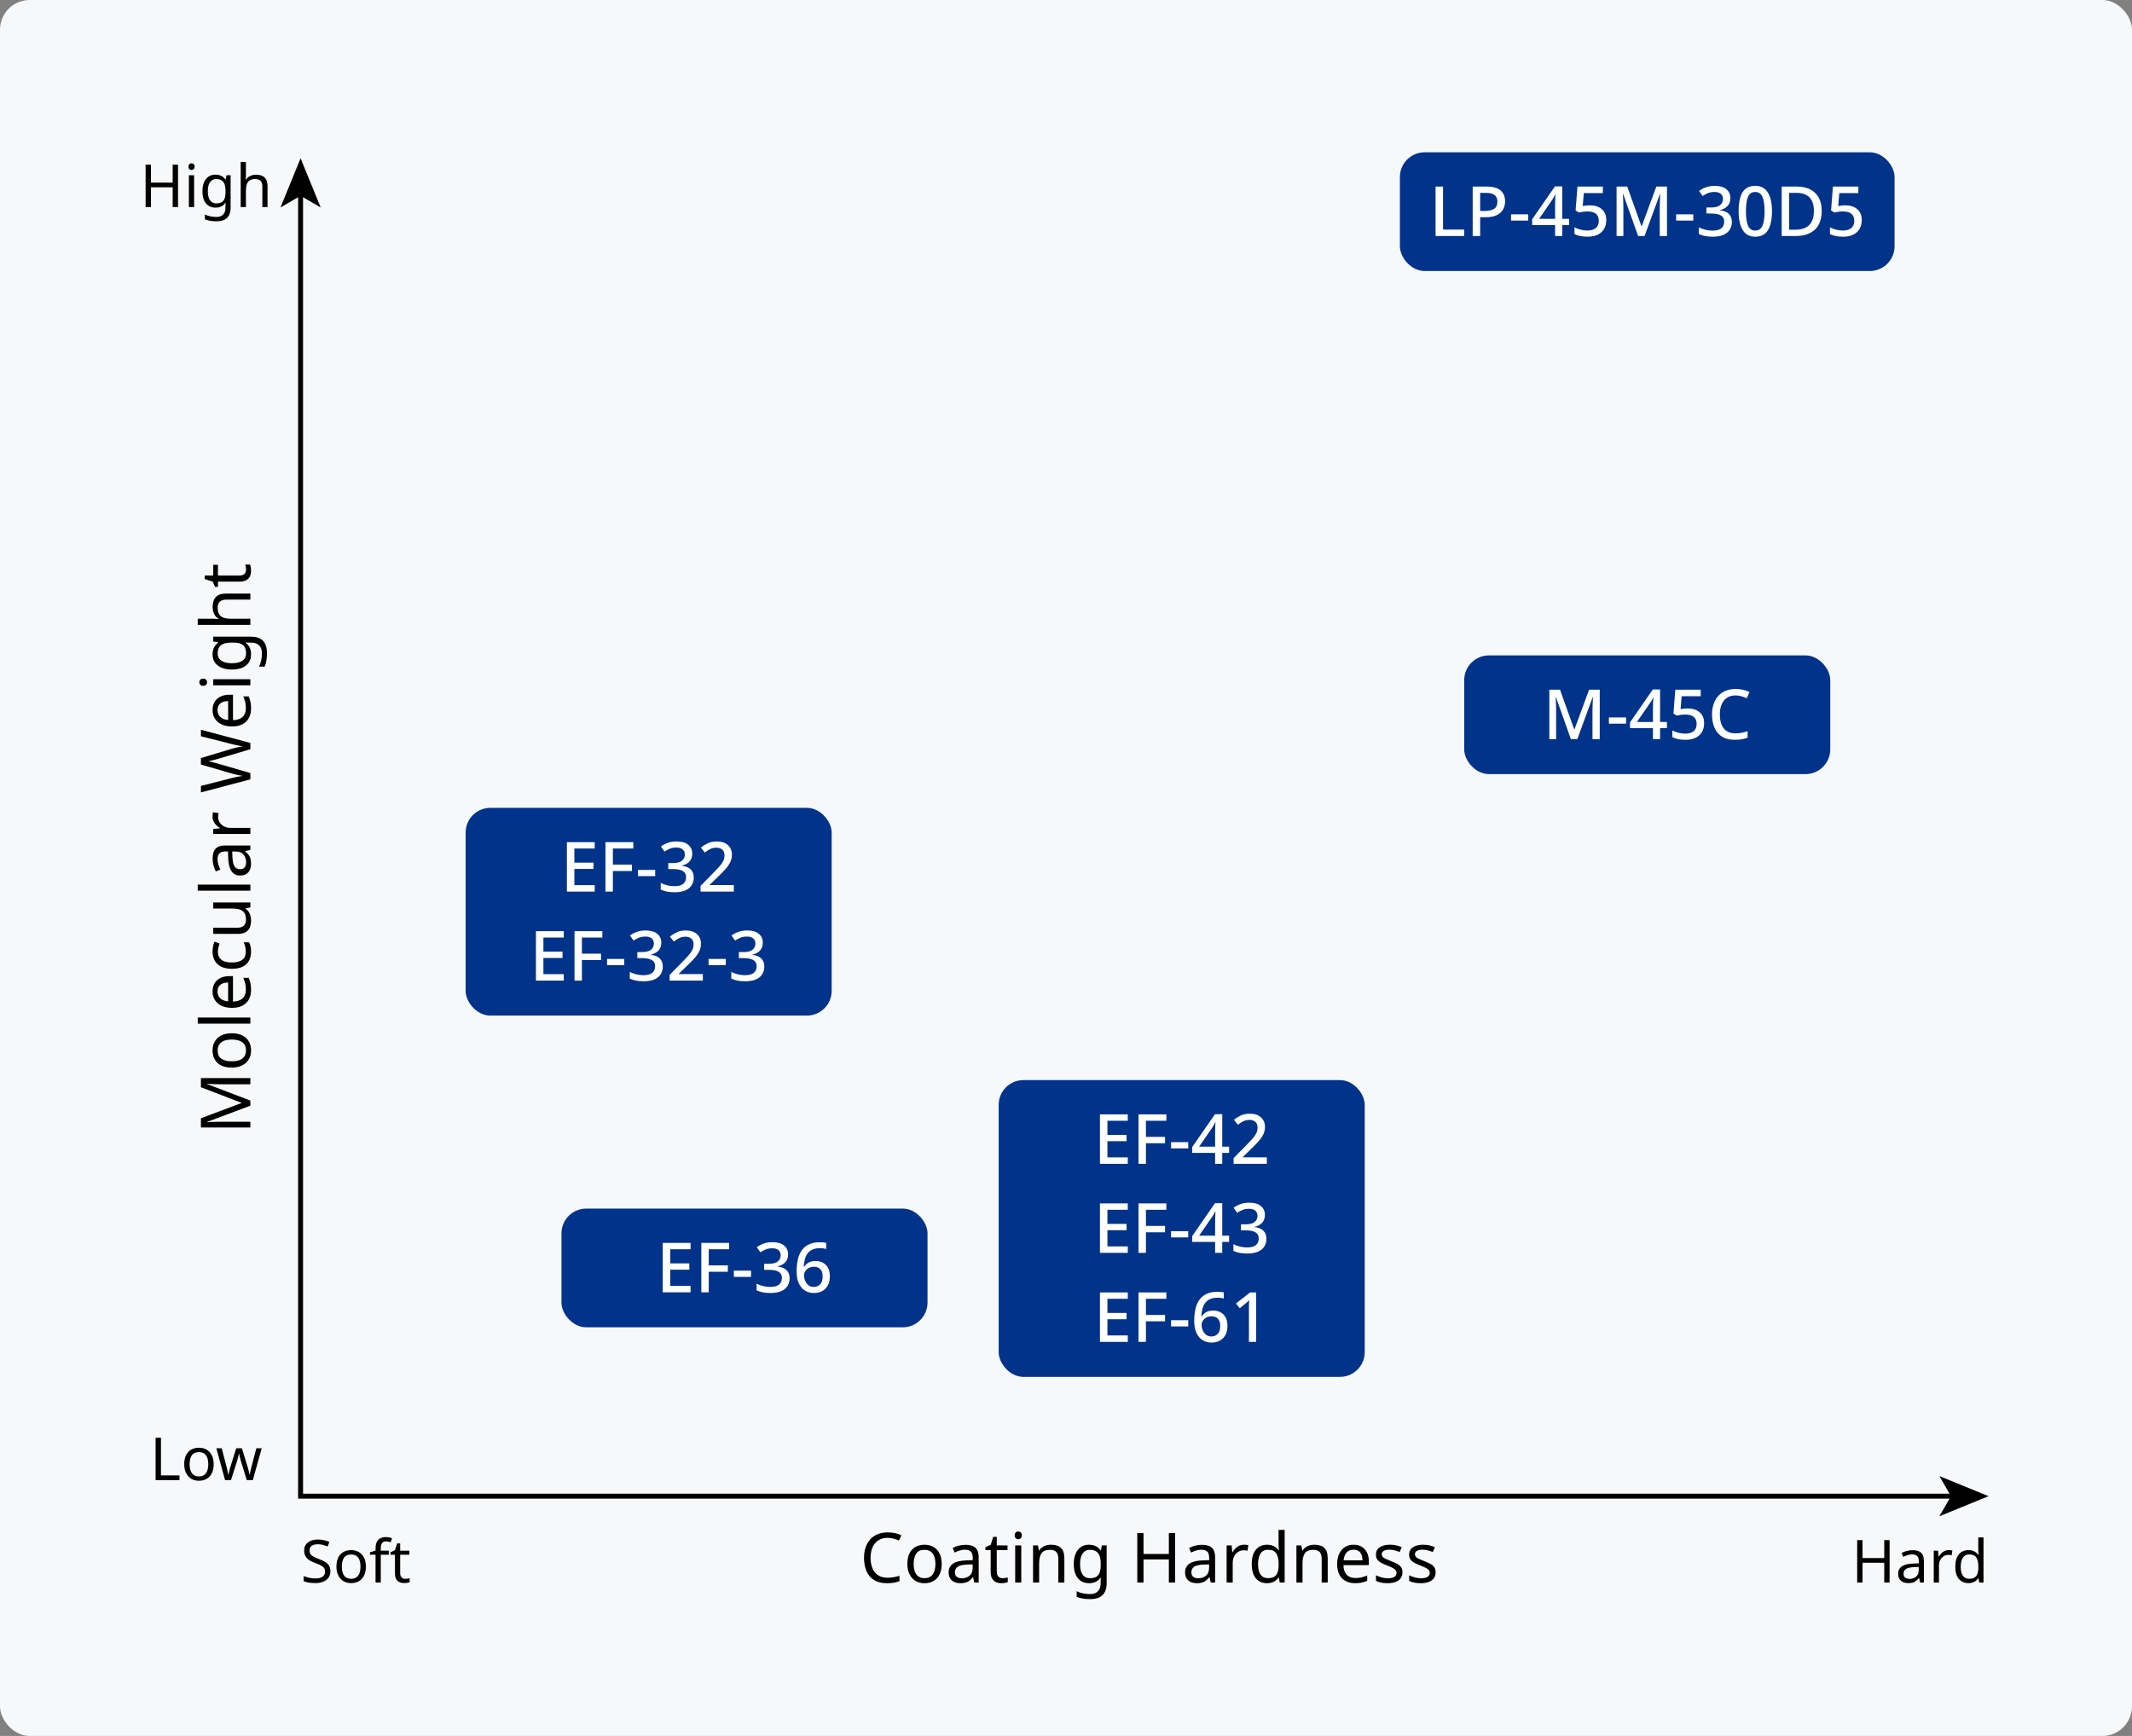 <?xml version="1.0" encoding="UTF-8"?>
<svg id="_レイヤー_1" data-name="レイヤー 1" xmlns="http://www.w3.org/2000/svg" width="431" height="351" version="1.1" viewBox="0 0 431 351">
  <rect x="0" y="0" width="431" height="351" fill="#808080" stroke="none"/>
  <g id="_背景グレー" data-name=" 背景グレー">
    <rect width="431" height="351" rx="6" ry="6" fill="#f7f8f9" stroke-width="0"/>
  </g>
  <g id="_パーツ要素" data-name=" パーツ要素">
    <g>
      <polyline points="394.939 302.515 60.764 302.515 60.764 39.061" fill="none" stroke="#000"/>
      <polygon points="402 302.515 392.051 298.449 394.412 302.515 392.051 306.579 402 302.515" fill="#000" stroke-width="0"/>
      <polygon points="60.764 32 64.83 41.949 60.764 39.588 56.7 41.949 60.764 32" fill="#000" stroke-width="0"/>
    </g>
    <g id="Noto_Sans_JP_Medium" data-name="Noto Sans JP Medium" isolation="isolate">
      <g isolation="isolate">
        <path d="M179.454,310.942c-.532,0-1.013.091-1.442.273-.43.182-.793.448-1.092.798s-.527.774-.686,1.274c-.159.499-.238,1.062-.238,1.687,0,.821.128,1.535.385,2.142.257.607.639,1.074,1.148,1.4.509.327,1.146.49,1.911.49.438,0,.854-.037,1.246-.112.392-.074.774-.168,1.148-.28v1.093c-.374.14-.758.242-1.155.308-.397.065-.871.098-1.421.098-1.017,0-1.867-.21-2.548-.63s-1.192-1.017-1.533-1.792c-.341-.774-.511-1.685-.511-2.729,0-.756.105-1.447.315-2.072s.518-1.167.924-1.624c.406-.457.908-.81,1.505-1.057s1.283-.371,2.058-.371c.513,0,1.008.051,1.484.153.476.104.9.248,1.274.435l-.504,1.063c-.308-.14-.651-.266-1.029-.378-.378-.111-.791-.168-1.239-.168h0Z" fill="#000" stroke-width="0"/>
        <path d="M190.374,316.207c0,.625-.082,1.178-.245,1.658-.164.481-.397.89-.7,1.226s-.672.59-1.106.763-.917.259-1.449.259c-.495,0-.952-.086-1.372-.259s-.784-.427-1.092-.763-.548-.744-.721-1.226c-.173-.48-.259-1.033-.259-1.658,0-.831.14-1.533.42-2.107s.681-1.013,1.204-1.316c.522-.303,1.143-.454,1.862-.454.681,0,1.281.151,1.799.454.518.304.924.742,1.218,1.316s.441,1.276.441,2.107ZM184.704,316.207c0,.588.077,1.099.231,1.532.154.435.394.769.721,1.001.327.233.742.351,1.246.351s.919-.117,1.246-.351c.327-.232.567-.566.721-1.001.154-.434.231-.944.231-1.532,0-.598-.08-1.106-.238-1.526-.159-.42-.399-.744-.721-.973-.322-.229-.74-.344-1.253-.344-.766,0-1.321.252-1.666.757-.345.504-.518,1.199-.518,2.086h0Z" fill="#000" stroke-width="0"/>
        <path d="M195.162,312.342c.915,0,1.591.201,2.03.602.438.401.658,1.041.658,1.918v5.11h-.896l-.238-1.064h-.056c-.214.271-.436.497-.665.68-.229.182-.49.314-.784.398s-.651.126-1.071.126c-.448,0-.852-.079-1.211-.237-.359-.159-.642-.404-.847-.735-.206-.331-.308-.749-.308-1.253,0-.747.294-1.323.882-1.729.588-.405,1.493-.627,2.716-.665l1.274-.042v-.447c0-.625-.136-1.06-.406-1.303-.271-.242-.653-.363-1.148-.363-.392,0-.765.059-1.12.175-.354.117-.686.25-.994.399l-.378-.925c.326-.177.714-.329,1.162-.455.448-.126.915-.188,1.4-.188v-.002ZM195.526,316.346c-.934.037-1.58.187-1.939.448s-.539.63-.539,1.105c0,.42.128.729.385.924.256.196.585.295.987.295.635,0,1.162-.176,1.582-.525s.63-.889.63-1.617v-.672l-1.106.042h0Z" fill="#000" stroke-width="0"/>
        <path d="M202.679,319.104c.187,0,.378-.016.574-.049.196-.032.354-.067.476-.105v.938c-.131.065-.317.119-.56.161s-.476.062-.7.062c-.392,0-.753-.067-1.085-.203-.331-.135-.6-.37-.805-.706-.206-.337-.308-.808-.308-1.414v-4.368h-1.064v-.588l1.078-.49.49-1.596h.728v1.722h2.17v.952h-2.17v4.34c0,.457.109.796.329,1.015.219.22.501.329.847.329h0Z" fill="#000" stroke-width="0"/>
        <path d="M205.857,309.654c.187,0,.353.063.497.189s.217.324.217.595c0,.262-.073.458-.217.588-.145.131-.31.196-.497.196-.205,0-.378-.065-.518-.196-.14-.13-.21-.326-.21-.588,0-.271.07-.469.21-.595s.313-.189.518-.189ZM206.459,312.468v7.504h-1.232v-7.504h1.232Z" fill="#000" stroke-width="0"/>
        <path d="M212.451,312.329c.896,0,1.573.217,2.03.65.457.435.686,1.137.686,2.107v4.886h-1.218v-4.802c0-.606-.135-1.06-.406-1.358-.271-.299-.695-.448-1.274-.448-.831,0-1.405.233-1.722.7s-.476,1.139-.476,2.017v3.892h-1.232v-7.504h.994l.182,1.021h.07c.168-.261.375-.478.623-.65.247-.173.52-.301.819-.385s.606-.126.924-.126h0Z" fill="#000" stroke-width="0"/>
        <path d="M220.151,312.329c.495,0,.94.093,1.337.279.396.188.735.472,1.015.854h.07l.168-.994h.98v7.63c0,.709-.121,1.305-.364,1.785s-.611.842-1.106,1.085c-.495.242-1.125.364-1.89.364-.542,0-1.039-.04-1.491-.119-.453-.08-.856-.198-1.211-.357v-1.134c.354.187.77.331,1.246.434s.984.154,1.526.154c.644,0,1.15-.188,1.519-.566.369-.379.553-.895.553-1.548v-.294c0-.111.004-.272.014-.482s.019-.357.028-.441h-.056c-.261.383-.586.668-.973.854s-.838.279-1.351.279c-.971,0-1.729-.34-2.275-1.021s-.819-1.634-.819-2.856c0-1.194.273-2.144.819-2.849s1.3-1.057,2.261-1.057h0ZM220.319,313.364c-.42,0-.777.112-1.071.336-.294.225-.518.552-.672.98-.154.43-.231.952-.231,1.568,0,.924.17,1.631.511,2.121.34.489.837.734,1.491.734.383,0,.709-.049.98-.146.271-.099.495-.252.672-.462s.308-.479.392-.806c.084-.326.126-.714.126-1.162v-.294c0-.681-.077-1.231-.231-1.651s-.394-.729-.721-.925c-.327-.195-.742-.294-1.246-.294h0Z" fill="#000" stroke-width="0"/>
        <path d="M237.553,319.972h-1.26v-4.662h-5.124v4.662h-1.26v-9.996h1.26v4.229h5.124v-4.229h1.26v9.996Z" fill="#000" stroke-width="0"/>
        <path d="M242.958,312.342c.915,0,1.591.201,2.03.602.438.401.658,1.041.658,1.918v5.11h-.896l-.238-1.064h-.056c-.214.271-.436.497-.665.68-.229.182-.49.314-.784.398s-.651.126-1.071.126c-.448,0-.852-.079-1.211-.237-.359-.159-.642-.404-.847-.735-.206-.331-.308-.749-.308-1.253,0-.747.294-1.323.882-1.729.588-.405,1.493-.627,2.716-.665l1.274-.042v-.447c0-.625-.136-1.06-.406-1.303-.271-.242-.653-.363-1.148-.363-.392,0-.765.059-1.12.175-.354.117-.686.25-.994.399l-.378-.925c.326-.177.714-.329,1.162-.455.448-.126.915-.188,1.4-.188v-.002ZM243.321,316.346c-.934.037-1.58.187-1.939.448s-.539.63-.539,1.105c0,.42.128.729.385.924.256.196.585.295.987.295.635,0,1.162-.176,1.582-.525s.63-.889.63-1.617v-.672l-1.106.042h0Z" fill="#000" stroke-width="0"/>
        <path d="M251.469,312.329c.14,0,.292.007.455.021s.306.035.427.063l-.154,1.134c-.122-.028-.254-.052-.399-.07-.145-.019-.282-.028-.413-.028-.29,0-.565.062-.826.183s-.495.292-.7.511c-.206.22-.367.483-.483.791-.117.308-.175.653-.175,1.036v4.004h-1.232v-7.504h1.008l.14,1.372h.056c.159-.28.35-.534.574-.763s.481-.411.77-.547c.29-.135.607-.202.952-.202h0Z" fill="#000" stroke-width="0"/>
        <path d="M256.131,320.112c-.934,0-1.68-.324-2.24-.973s-.84-1.617-.84-2.905.282-2.261.847-2.919c.564-.658,1.313-.986,2.247-.986.392,0,.733.049,1.022.146.289.098.541.231.756.399.214.168.396.354.546.56h.084c-.009-.121-.026-.301-.049-.539s-.035-.427-.035-.566v-2.996h1.232v10.64h-.994l-.182-1.008h-.056c-.149.215-.332.408-.546.581-.215.173-.469.311-.763.413s-.637.153-1.029.153h0ZM256.327,319.09c.793,0,1.351-.217,1.673-.651s.483-1.09.483-1.967v-.224c0-.934-.154-1.65-.462-2.149s-.877-.749-1.708-.749c-.663,0-1.16.264-1.491.791-.332.527-.497,1.234-.497,2.121,0,.896.166,1.592.497,2.086.331.495.833.742,1.505.742Z" fill="#000" stroke-width="0"/>
        <path d="M265.693,312.329c.896,0,1.573.217,2.03.65.457.435.686,1.137.686,2.107v4.886h-1.218v-4.802c0-.606-.135-1.06-.406-1.358-.271-.299-.695-.448-1.274-.448-.831,0-1.405.233-1.722.7s-.476,1.139-.476,2.017v3.892h-1.232v-7.504h.994l.182,1.021h.07c.168-.261.375-.478.623-.65.247-.173.52-.301.819-.385s.606-.126.924-.126h0Z" fill="#000" stroke-width="0"/>
        <path d="M273.631,312.329c.644,0,1.197.14,1.659.42.462.279.816.674,1.064,1.183.247.509.371,1.104.371,1.785v.742h-5.138c.019.849.236,1.495.651,1.938.416.443.997.665,1.743.665.476,0,.898-.044,1.267-.133s.749-.217,1.141-.385v1.078c-.383.168-.761.291-1.134.371-.374.079-.817.118-1.33.118-.709,0-1.337-.145-1.883-.434s-.971-.721-1.274-1.295c-.304-.574-.455-1.276-.455-2.107,0-.821.138-1.525.413-2.113.275-.589.663-1.041,1.162-1.358.499-.317,1.08-.476,1.743-.476h0ZM273.617,313.336c-.588,0-1.053.188-1.393.566-.341.378-.544.903-.609,1.575h3.822c0-.429-.065-.803-.196-1.12s-.329-.566-.595-.749c-.266-.182-.609-.272-1.029-.272h0Z" fill="#000" stroke-width="0"/>
        <path d="M283.515,317.9c0,.485-.122.892-.364,1.219-.243.326-.588.573-1.036.741s-.98.252-1.596.252c-.523,0-.973-.042-1.351-.126s-.712-.2-1.001-.35v-1.12c.298.149.66.287,1.085.413s.856.189,1.295.189c.625,0,1.078-.101,1.358-.302.28-.2.42-.469.42-.805,0-.187-.052-.354-.154-.504s-.287-.299-.553-.448c-.266-.149-.646-.317-1.141-.504-.485-.187-.901-.373-1.246-.56s-.611-.411-.798-.673c-.187-.261-.28-.597-.28-1.008,0-.635.259-1.124.777-1.47.518-.345,1.197-.518,2.037-.518.458,0,.884.044,1.281.133.396.089.768.212,1.113.371l-.42.979c-.317-.131-.649-.242-.994-.336-.345-.093-.7-.14-1.064-.14-.504,0-.889.082-1.155.245s-.399.385-.399.665c0,.205.061.38.182.524.122.145.324.285.609.42.285.136.665.297,1.141.483.476.178.882.359,1.218.546s.593.413.77.679c.177.267.266.6.266,1.001v.004Z" fill="#000" stroke-width="0"/>
        <path d="M290.221,317.9c0,.485-.122.892-.364,1.219-.243.326-.588.573-1.036.741s-.98.252-1.596.252c-.523,0-.973-.042-1.351-.126s-.712-.2-1.001-.35v-1.12c.298.149.66.287,1.085.413s.856.189,1.295.189c.625,0,1.078-.101,1.358-.302.28-.2.42-.469.42-.805,0-.187-.052-.354-.154-.504s-.287-.299-.553-.448c-.266-.149-.646-.317-1.141-.504-.485-.187-.901-.373-1.246-.56s-.611-.411-.798-.673c-.187-.261-.28-.597-.28-1.008,0-.635.259-1.124.777-1.47.518-.345,1.197-.518,2.037-.518.458,0,.884.044,1.281.133.396.089.768.212,1.113.371l-.42.979c-.317-.131-.649-.242-.994-.336-.345-.093-.7-.14-1.064-.14-.504,0-.889.082-1.155.245s-.399.385-.399.665c0,.205.061.38.182.524.122.145.324.285.609.42.285.136.665.297,1.141.483.476.178.882.359,1.218.546s.593.413.77.679c.177.267.266.6.266,1.001v.004Z" fill="#000" stroke-width="0"/>
      </g>
    </g>
    <g id="Noto_Sans_JP_Medium-2" data-name="Noto Sans JP Medium-2" isolation="isolate">
      <g isolation="isolate">
        <path d="M50.613,223.561l-8.764,3.29v.056c.187-.019.425-.035.714-.049.289-.015.604-.026.945-.035.341-.01.688-.014,1.043-.014h6.062v1.161h-9.996v-1.861l8.19-3.08v-.057l-8.19-3.136v-1.848h9.996v1.246h-6.146c-.327,0-.651-.005-.973-.015-.322-.009-.625-.022-.91-.042-.285-.019-.525-.032-.721-.042v.057l8.75,3.332v1.036h0Z" fill="#000" stroke-width="0"/>
        <path d="M46.847,208.916c.625,0,1.179.082,1.659.245.481.163.889.396,1.225.7.336.303.59.672.763,1.105.173.435.259.917.259,1.449,0,.495-.086.952-.259,1.372-.172.42-.427.784-.763,1.092s-.744.549-1.225.721c-.48.173-1.034.26-1.659.26-.831,0-1.533-.141-2.107-.421-.574-.279-1.013-.681-1.316-1.203-.303-.523-.455-1.144-.455-1.862,0-.682.152-1.281.455-1.799.303-.519.742-.924,1.316-1.219.574-.294,1.276-.44,2.107-.44h0ZM46.847,214.586c.588,0,1.099-.077,1.533-.231.434-.153.768-.394,1.001-.721.233-.326.35-.742.35-1.246s-.117-.919-.35-1.246c-.233-.326-.567-.566-1.001-.721s-.945-.231-1.533-.231c-.597,0-1.106.08-1.526.238-.42.159-.744.399-.973.721-.229.322-.343.74-.343,1.254,0,.765.252,1.32.756,1.666.504.345,1.199.518,2.086.518h0Z" fill="#000" stroke-width="0"/>
        <path d="M50.613,205.738v1.231h-10.64v-1.231h10.64Z" fill="#000" stroke-width="0"/>
        <path d="M42.969,200.46c0-.645.14-1.197.42-1.659.28-.462.674-.816,1.183-1.063.509-.248,1.104-.371,1.785-.371h.742v5.138c.85-.019,1.496-.235,1.939-.651.443-.415.665-.996.665-1.743,0-.476-.044-.897-.133-1.267-.089-.368-.217-.749-.385-1.141h1.078c.168.383.292.761.371,1.134s.119.816.119,1.33c0,.709-.145,1.337-.434,1.883-.289.546-.721.971-1.295,1.274-.574.303-1.276.455-2.107.455-.821,0-1.526-.138-2.114-.413s-1.041-.663-1.358-1.162-.476-1.08-.476-1.743h0ZM43.977,200.474c0,.588.189,1.053.567,1.394s.903.544,1.575.608v-3.821c-.429,0-.802.065-1.12.195-.317.131-.567.329-.749.596-.182.266-.273.608-.273,1.028Z" fill="#000" stroke-width="0"/>
        <path d="M50.753,192.452c0,.663-.136,1.253-.406,1.771-.271.518-.69.924-1.26,1.218s-1.297.441-2.184.441c-.924,0-1.675-.154-2.254-.463-.579-.308-1.003-.726-1.274-1.253-.271-.526-.406-1.127-.406-1.799,0-.383.04-.751.119-1.105s.175-.645.287-.868l1.022.378c-.084.224-.164.485-.238.784s-.112.578-.112.84c0,.504.107.919.322,1.246.215.326.532.569.952.728s.943.238,1.568.238c.598,0,1.106-.079,1.526-.238.42-.158.738-.396.952-.714.215-.317.322-.714.322-1.189,0-.411-.042-.772-.126-1.086-.084-.312-.187-.599-.308-.86h1.092c.131.252.231.529.301.833.07.304.105.67.105,1.099h0Z" fill="#000" stroke-width="0"/>
        <path d="M43.109,182.471h7.504v1.008l-.994.182v.057c.262.158.476.364.644.616s.292.527.371.825c.079.299.119.612.119.938,0,.598-.096,1.099-.287,1.505-.191.406-.488.712-.889.917s-.919.308-1.554.308h-4.914v-1.245h4.83c.597,0,1.045-.136,1.344-.406.299-.271.448-.69.448-1.26,0-.561-.105-1.001-.315-1.323-.21-.322-.518-.551-.924-.687-.406-.135-.898-.203-1.477-.203h-3.906v-1.231h0Z" fill="#000" stroke-width="0"/>
        <path d="M50.613,178.858v1.231h-10.64v-1.231h10.64Z" fill="#000" stroke-width="0"/>
        <path d="M42.983,173.637c0-.914.201-1.591.602-2.029.401-.439,1.041-.658,1.918-.658h5.11v.896l-1.064.238v.056c.271.215.497.437.679.665.182.229.315.49.399.784s.126.651.126,1.071c0,.448-.08.852-.238,1.211s-.403.642-.735.847c-.331.205-.749.309-1.253.309-.747,0-1.323-.295-1.729-.883s-.627-1.493-.665-2.716l-.042-1.273h-.448c-.625,0-1.059.135-1.302.405-.243.271-.364.653-.364,1.148,0,.392.059.766.175,1.12s.25.686.399.994l-.924.378c-.177-.327-.329-.714-.455-1.162s-.189-.915-.189-1.4h0ZM46.987,173.272c.038.934.187,1.58.448,1.939.262.359.63.539,1.106.539.42,0,.728-.128.924-.385.196-.257.294-.586.294-.987,0-.635-.175-1.162-.525-1.582s-.889-.63-1.617-.63h-.672l.042,1.105h0Z" fill="#000" stroke-width="0"/>
        <path d="M42.969,165.124c0-.14.007-.291.021-.454.014-.164.035-.306.063-.428l1.134.154c-.028.121-.051.254-.07.399s-.028.282-.028.412c0,.29.061.565.182.826.121.262.292.495.511.7s.483.366.791.483c.308.116.653.175,1.036.175h4.004v1.231h-7.504v-1.008l1.372-.14v-.056c-.28-.159-.534-.351-.763-.574-.229-.225-.411-.48-.546-.771-.135-.289-.203-.606-.203-.952v.003Z" fill="#000" stroke-width="0"/>
        <path d="M40.617,147.555l9.996,2.66v1.273l-6.552,1.946c-.196.056-.397.112-.602.168-.206.056-.401.107-.588.154-.187.047-.347.086-.483.119-.135.032-.235.054-.301.062.065.01.166.026.301.049.136.023.296.059.483.105.187.047.385.096.595.146.21.052.422.11.637.176l6.51,1.89v1.273l-9.996,2.646v-1.316l6.104-1.554c.215-.056.427-.107.637-.154.21-.046.416-.091.616-.133.201-.042.395-.077.581-.104.187-.028.369-.057.546-.084-.187-.028-.378-.059-.574-.092-.196-.032-.399-.071-.609-.118s-.422-.099-.637-.154c-.214-.056-.425-.112-.63-.168l-6.034-1.764v-1.303l6.076-1.834c.215-.064.432-.126.651-.182s.432-.107.637-.154c.205-.046.404-.086.595-.119.191-.032.367-.062.525-.091-.233-.027-.478-.065-.735-.111-.256-.047-.525-.104-.805-.169-.28-.064-.565-.135-.854-.21l-6.09-1.54v-1.315.002Z" fill="#000" stroke-width="0"/>
        <path d="M42.969,143.564c0-.645.14-1.197.42-1.659.28-.462.674-.816,1.183-1.063.509-.248,1.104-.371,1.785-.371h.742v5.138c.85-.019,1.496-.235,1.939-.651.443-.415.665-.996.665-1.743,0-.476-.044-.897-.133-1.267-.089-.368-.217-.749-.385-1.141h1.078c.168.383.292.761.371,1.134s.119.816.119,1.33c0,.709-.145,1.337-.434,1.883-.289.546-.721.971-1.295,1.274-.574.303-1.276.455-2.107.455-.821,0-1.526-.138-2.114-.413s-1.041-.663-1.358-1.162-.476-1.08-.476-1.743h0ZM43.977,143.578c0,.588.189,1.053.567,1.394s.903.544,1.575.608v-3.821c-.429,0-.802.065-1.12.195-.317.131-.567.329-.749.596-.182.266-.273.608-.273,1.028Z" fill="#000" stroke-width="0"/>
        <path d="M40.295,137.937c0-.187.063-.352.189-.497.126-.145.324-.217.595-.217.262,0,.458.072.588.217.13.146.196.311.196.497,0,.206-.065.378-.196.519-.131.14-.327.21-.588.21-.271,0-.469-.07-.595-.21-.126-.141-.189-.312-.189-.519ZM43.109,137.335h7.504v1.231h-7.504v-1.231Z" fill="#000" stroke-width="0"/>
        <path d="M42.969,132.295c0-.495.093-.94.28-1.337s.471-.735.854-1.016v-.07l-.994-.168v-.979h7.63c.709,0,1.304.121,1.785.364.48.242.842.611,1.085,1.105.243.495.364,1.125.364,1.891,0,.541-.04,1.038-.119,1.49-.08.453-.199.856-.357,1.211h-1.134c.187-.354.331-.77.434-1.245.103-.477.154-.985.154-1.526,0-.645-.189-1.15-.567-1.52-.378-.368-.894-.553-1.547-.553h-.294c-.112,0-.273-.005-.483-.014-.21-.01-.357-.019-.441-.028v.056c.383.262.667.586.854.974s.28.838.28,1.351c0,.971-.341,1.729-1.022,2.275s-1.633.819-2.856.819c-1.195,0-2.145-.273-2.849-.819s-1.057-1.3-1.057-2.261h0ZM44.005,132.127c0,.42.112.776.336,1.07s.551.519.98.672c.429.154.952.231,1.568.231.924,0,1.631-.17,2.121-.511.49-.341.735-.838.735-1.491,0-.383-.049-.709-.147-.98s-.252-.494-.462-.672c-.21-.177-.478-.308-.805-.392-.326-.084-.714-.126-1.162-.126h-.294c-.681,0-1.232.077-1.652.23-.42.154-.728.395-.924.722-.196.326-.294.741-.294,1.246h0Z" fill="#000" stroke-width="0"/>
        <path d="M43.095,125.113c.177,0,.359.007.546.021.187.015.355.031.504.05v-.084c-.261-.159-.476-.359-.644-.603-.168-.242-.296-.513-.385-.812-.088-.299-.133-.607-.133-.925,0-.606.096-1.112.287-1.519s.488-.712.889-.917.924-.308,1.568-.308h4.886v1.218h-4.802c-.607,0-1.06.135-1.358.406-.298.271-.448.695-.448,1.273,0,.561.105.999.315,1.316s.518.544.924.679c.406.136.903.203,1.491.203h3.878v1.231h-10.64v-1.231h3.122v.002Z" fill="#000" stroke-width="0"/>
        <path d="M49.745,115.187c0-.187-.016-.378-.049-.573-.033-.196-.067-.355-.105-.477h.938c.065.131.119.317.161.561.042.242.063.476.063.699,0,.393-.068.754-.203,1.085-.135.332-.371.601-.707.806s-.807.308-1.414.308h-4.368v1.064h-.588l-.49-1.078-1.596-.49v-.728h1.722v-2.171h.952v2.171h4.34c.458,0,.796-.11,1.015-.329.219-.22.329-.502.329-.848Z" fill="#000" stroke-width="0"/>
      </g>
    </g>
    <g id="Noto_Sans_JP_Medium-3" data-name="Noto Sans JP Medium-3" isolation="isolate">
      <g isolation="isolate">
        <path d="M66.788,317.68c0,.512-.124.946-.372,1.302s-.602.63-1.062.822-1.002.288-1.626.288c-.32,0-.626-.017-.918-.048-.292-.032-.558-.078-.798-.139-.24-.06-.452-.134-.636-.222v-1.032c.288.128.646.244,1.074.349.428.104.87.155,1.326.155.424,0,.78-.056,1.068-.168.288-.111.504-.271.648-.479s.216-.452.216-.732-.06-.516-.18-.708c-.12-.191-.326-.37-.618-.534-.292-.163-.698-.337-1.218-.521-.368-.136-.69-.282-.966-.438-.276-.155-.506-.334-.69-.533-.184-.2-.322-.429-.414-.685s-.138-.552-.138-.888c0-.456.116-.846.348-1.17s.554-.574.966-.75.886-.265,1.422-.265c.472,0,.904.045,1.296.133s.748.204,1.068.348l-.336.924c-.296-.128-.618-.235-.966-.324-.348-.088-.71-.132-1.086-.132-.36,0-.66.053-.9.156-.24.104-.42.25-.54.438-.12.188-.18.406-.18.654,0,.288.06.528.18.72s.316.364.588.517.64.316,1.104.492c.504.184.93.382,1.278.594s.612.466.792.762.27.668.27,1.116v-.002Z" fill="#000" stroke-width="0"/>
        <path d="M73.964,316.745c0,.535-.07,1.01-.21,1.422s-.34.762-.6,1.05-.576.506-.948.654c-.372.147-.786.222-1.242.222-.424,0-.816-.074-1.176-.222-.36-.148-.672-.366-.936-.654s-.47-.638-.618-1.05-.222-.887-.222-1.422c0-.712.12-1.314.36-1.807.24-.492.584-.868,1.032-1.128.448-.26.98-.39,1.596-.39.584,0,1.098.13,1.542.39s.792.636,1.044,1.128.378,1.095.378,1.807ZM69.104,316.745c0,.504.066.941.198,1.313.132.372.338.658.618.858s.636.3,1.068.3.788-.1,1.068-.3c.28-.2.486-.486.618-.858.132-.372.198-.81.198-1.313,0-.513-.068-.948-.204-1.309s-.342-.638-.618-.834c-.276-.196-.634-.294-1.074-.294-.656,0-1.132.216-1.428.648-.296.432-.444,1.027-.444,1.788h0Z" fill="#000" stroke-width="0"/>
        <path d="M78.596,314.356h-1.62v5.616h-1.056v-5.616h-1.128v-.492l1.128-.359v-.372c0-.552.082-1,.246-1.344.164-.345.402-.597.714-.757.312-.159.688-.239,1.128-.239.256,0,.49.021.702.065.212.044.394.095.546.15l-.276.828c-.128-.04-.276-.08-.444-.12s-.34-.061-.516-.061c-.353,0-.614.118-.786.354-.172.236-.258.605-.258,1.11v.42h1.62v.817Z" fill="#000" stroke-width="0"/>
        <path d="M81.908,319.228c.16,0,.324-.014.492-.042.168-.027.304-.058.408-.09v.804c-.112.057-.272.103-.48.139-.208.035-.408.054-.6.054-.336,0-.646-.059-.93-.174-.284-.116-.514-.318-.69-.606s-.264-.691-.264-1.212v-3.744h-.912v-.504l.924-.42.42-1.368h.624v1.477h1.86v.815h-1.86v3.72c0,.393.094.683.282.87.188.188.43.282.726.282h0Z" fill="#000" stroke-width="0"/>
      </g>
    </g>
    <g id="Noto_Sans_JP_Medium-4" data-name="Noto Sans JP Medium-4" isolation="isolate">
      <g isolation="isolate">
        <path d="M31.458,299.275v-8.568h1.08v7.608h3.744v.96h-4.824Z" fill="#000" stroke-width="0"/>
        <path d="M43.194,296.047c0,.535-.07,1.01-.21,1.422s-.34.762-.6,1.05-.576.506-.948.654c-.372.147-.786.222-1.242.222-.424,0-.816-.074-1.176-.222-.36-.148-.672-.366-.936-.654s-.47-.638-.618-1.05-.222-.887-.222-1.422c0-.712.12-1.314.36-1.807.24-.492.584-.868,1.032-1.128.448-.26.98-.39,1.596-.39.584,0,1.098.13,1.542.39s.792.636,1.044,1.128.378,1.095.378,1.807ZM38.334,296.047c0,.504.066.941.198,1.313.132.372.338.658.618.858s.636.3,1.068.3.788-.1,1.068-.3c.28-.2.486-.486.618-.858s.198-.81.198-1.313c0-.513-.068-.948-.204-1.309s-.342-.638-.618-.834-.634-.294-1.074-.294c-.656,0-1.132.216-1.428.648s-.444,1.027-.444,1.788h0Z" fill="#000" stroke-width="0"/>
        <path d="M48.774,295.639c-.048-.168-.096-.334-.144-.498-.048-.164-.09-.32-.126-.468-.036-.148-.07-.286-.102-.414s-.056-.236-.072-.324h-.048c-.016.088-.038.196-.066.324-.028.128-.06.268-.096.42-.036.151-.076.31-.12.474s-.094.33-.15.498l-1.152,3.612h-1.2l-1.764-6.433h1.092l.888,3.433c.064.231.124.466.18.702.056.235.106.46.15.672s.074.394.09.546h.048c.024-.097.052-.216.084-.36.032-.144.066-.296.102-.456s.076-.319.12-.479c.043-.16.085-.305.126-.433l1.14-3.624h1.152l1.104,3.624c.056.185.114.381.174.588.06.209.114.41.162.606.048.196.08.37.096.522h.048c.016-.137.046-.307.09-.511s.096-.428.156-.672c.06-.244.122-.486.186-.726l.9-3.433h1.08l-1.788,6.433h-1.236l-1.104-3.624h0Z" fill="#000" stroke-width="0"/>
      </g>
    </g>
    <g id="Noto_Sans_JP_Medium-5" data-name="Noto Sans JP Medium-5" isolation="isolate">
      <g isolation="isolate">
        <path d="M35.988,41.867h-1.08v-3.996h-4.392v3.996h-1.08v-8.568h1.08v3.624h4.392v-3.624h1.08v8.568Z" fill="#000" stroke-width="0"/>
        <path d="M38.724,33.023c.16,0,.302.054.426.162.124.107.186.277.186.51,0,.224-.062.392-.186.504s-.266.168-.426.168c-.176,0-.324-.056-.444-.168s-.18-.28-.18-.504c0-.232.06-.402.18-.51.12-.108.268-.162.444-.162ZM39.24,35.435v6.432h-1.056v-6.432h1.056Z" fill="#000" stroke-width="0"/>
        <path d="M43.56,35.315c.424,0,.806.08,1.146.24.34.159.63.403.87.731h.06l.144-.852h.84v6.54c0,.607-.104,1.117-.312,1.529s-.524.723-.948.931c-.424.208-.964.312-1.62.312-.464,0-.89-.034-1.278-.102s-.734-.17-1.038-.307v-.972c.304.16.66.284,1.068.372s.844.132,1.308.132c.552,0,.986-.162,1.302-.486.316-.323.474-.766.474-1.325v-.252c0-.097.004-.234.012-.414.008-.181.016-.307.024-.378h-.048c-.224.328-.502.571-.834.731-.333.16-.718.24-1.158.24-.832,0-1.482-.292-1.95-.876-.468-.584-.702-1.4-.702-2.448,0-1.023.234-1.838.702-2.442s1.114-.905,1.938-.905h0ZM43.704,36.203c-.36,0-.666.096-.918.288s-.444.472-.576.84-.198.816-.198,1.344c0,.792.146,1.398.438,1.818s.718.63,1.278.63c.328,0,.608-.042.84-.126s.424-.216.576-.396c.152-.181.264-.41.336-.69s.108-.612.108-.996v-.252c0-.584-.066-1.056-.198-1.416s-.338-.624-.618-.792-.636-.252-1.068-.252Z" fill="#000" stroke-width="0"/>
        <path d="M49.716,35.422c0,.152-.006.309-.018.469-.012.16-.026.304-.042.432h.072c.136-.224.308-.408.516-.552.208-.145.44-.254.696-.33s.52-.114.792-.114c.52,0,.954.082,1.302.246s.61.418.786.762c.176.345.264.792.264,1.344v4.188h-1.044v-4.116c0-.52-.116-.907-.348-1.164-.232-.256-.596-.384-1.092-.384-.48,0-.856.09-1.128.271-.272.18-.466.443-.582.792-.116.348-.174.773-.174,1.277v3.324h-1.056v-9.12h1.056v2.676h0Z" fill="#000" stroke-width="0"/>
      </g>
    </g>
    <g id="Noto_Sans_JP_Medium-6" data-name="Noto Sans JP Medium-6" isolation="isolate">
      <g isolation="isolate">
        <path d="M381.996,319.972h-1.08v-3.996h-4.392v3.996h-1.08v-8.568h1.08v3.624h4.392v-3.624h1.08v8.568Z" fill="#000" stroke-width="0"/>
        <path d="M386.628,313.432c.784,0,1.364.172,1.74.516.376.345.564.893.564,1.645v4.38h-.768l-.204-.912h-.048c-.185.232-.375.426-.57.582-.196.156-.42.271-.672.342-.252.072-.558.108-.918.108-.384,0-.73-.068-1.038-.204s-.55-.346-.726-.63-.264-.643-.264-1.074c0-.64.252-1.134.756-1.481.504-.349,1.28-.538,2.328-.57l1.092-.036v-.384c0-.536-.116-.908-.348-1.116s-.56-.312-.984-.312c-.336,0-.656.051-.96.15-.304.101-.588.214-.852.342l-.324-.792c.28-.151.612-.281.996-.39.384-.108.784-.162,1.2-.162v-.002ZM386.94,316.864c-.8.032-1.354.16-1.662.385-.308.224-.462.54-.462.947,0,.36.11.624.33.792s.502.252.846.252c.544,0,.996-.149,1.356-.449.36-.301.54-.763.54-1.387v-.575l-.948.035Z" fill="#000" stroke-width="0"/>
        <path d="M393.924,313.42c.12,0,.25.006.39.018s.262.03.366.054l-.132.973c-.104-.024-.218-.044-.342-.061-.124-.016-.242-.023-.354-.023-.249,0-.484.052-.708.156s-.424.25-.6.438-.314.414-.414.678c-.1.265-.15.561-.15.889v3.432h-1.056v-6.432h.864l.12,1.176h.048c.136-.24.3-.458.492-.654.192-.195.412-.352.66-.468.248-.116.52-.174.816-.174v-.002Z" fill="#000" stroke-width="0"/>
        <path d="M397.92,320.092c-.8,0-1.44-.278-1.92-.834s-.72-1.386-.72-2.49.242-1.938.726-2.502c.484-.563,1.125-.846,1.926-.846.336,0,.628.042.876.126s.464.198.648.342.34.304.468.48h.072c-.008-.104-.022-.259-.042-.463-.02-.203-.03-.365-.03-.485v-2.568h1.056v9.12h-.852l-.156-.864h-.048c-.128.185-.284.351-.468.498-.184.148-.402.267-.654.354s-.546.132-.882.132h0ZM398.088,319.216c.68,0,1.158-.187,1.434-.559.276-.371.414-.934.414-1.686v-.192c0-.8-.132-1.413-.396-1.842-.264-.428-.752-.642-1.464-.642-.568,0-.994.226-1.278.678-.284.452-.426,1.059-.426,1.818,0,.768.142,1.363.426,1.788.284.424.714.636,1.29.636h0Z" fill="#000" stroke-width="0"/>
      </g>
    </g>
    <rect x="94.128" y="163.343" width="74" height="42" rx="5" ry="5" fill="#003389" stroke-width="0"/>
    <g>
      <path d="M120.23,180.271h-5.628v-9.996h5.628v1.288h-4.116v2.855h3.864v1.274h-3.864v3.276h4.116v1.302h0Z" fill="#fff" stroke-width="0"/>
      <path d="M123.898,180.271h-1.498v-9.996h5.628v1.288h-4.13v3.262h3.864v1.288h-3.864v4.158h0Z" fill="#fff" stroke-width="0"/>
      <path d="M128.98,177.148v-1.26h3.472v1.26h-3.472Z" fill="#fff" stroke-width="0"/>
      <path d="M139.942,172.584c0,.682-.194,1.223-.581,1.624-.387.401-.889.668-1.505.798v.056c.793.093,1.391.343,1.792.749.401.406.602.94.602,1.603,0,.579-.138,1.095-.413,1.547-.275.453-.7.808-1.274,1.064s-1.309.385-2.205.385c-.532,0-1.027-.042-1.484-.126-.458-.084-.891-.224-1.302-.42v-1.344c.42.215.87.378,1.351.49s.94.168,1.379.168c.849,0,1.461-.161,1.834-.483s.56-.772.56-1.351c0-.56-.224-.97-.672-1.232-.448-.261-1.12-.392-2.016-.392h-.91v-1.218h.924c.849,0,1.465-.158,1.848-.476.383-.317.574-.732.574-1.246,0-.448-.147-.796-.441-1.043-.294-.247-.716-.371-1.267-.371-.513,0-.959.079-1.337.238-.378.159-.73.35-1.057.574l-.728-1.022c.364-.28.81-.521,1.337-.721.527-.201,1.136-.301,1.827-.301,1.036,0,1.822.226,2.359.679.537.453.805,1.043.805,1.771Z" fill="#fff" stroke-width="0"/>
      <path d="M148.341,180.271h-6.72v-1.148l2.576-2.618c.504-.513.924-.959,1.26-1.337s.588-.742.756-1.092c.168-.35.252-.73.252-1.141,0-.504-.149-.887-.448-1.148s-.686-.392-1.162-.392c-.457,0-.868.084-1.232.252s-.742.411-1.134.728l-.798-.994c.401-.336.859-.627,1.372-.875s1.125-.371,1.834-.371c.952,0,1.701.243,2.247.728s.819,1.134.819,1.946c0,.532-.107,1.024-.322,1.477-.215.453-.518.903-.91,1.351s-.854.929-1.386,1.442l-1.862,1.806v.07h4.858v1.316h0Z" fill="#fff" stroke-width="0"/>
      <path d="M113.972,198.271h-5.628v-9.996h5.628v1.288h-4.116v2.855h3.864v1.274h-3.864v3.276h4.116v1.302h0Z" fill="#fff" stroke-width="0"/>
      <path d="M117.64,198.271h-1.498v-9.996h5.628v1.288h-4.13v3.262h3.864v1.288h-3.864v4.158h0Z" fill="#fff" stroke-width="0"/>
      <path d="M122.722,195.148v-1.26h3.472v1.26h-3.472Z" fill="#fff" stroke-width="0"/>
      <path d="M133.684,190.584c0,.682-.194,1.223-.581,1.624-.387.401-.889.668-1.505.798v.056c.793.093,1.391.343,1.792.749.401.406.602.94.602,1.603,0,.579-.138,1.095-.413,1.547-.275.453-.7.808-1.274,1.064s-1.309.385-2.205.385c-.532,0-1.027-.042-1.484-.126-.458-.084-.891-.224-1.302-.42v-1.344c.42.215.87.378,1.351.49s.94.168,1.379.168c.849,0,1.461-.161,1.834-.483s.56-.772.56-1.351c0-.56-.224-.97-.672-1.232-.448-.261-1.12-.392-2.016-.392h-.91v-1.218h.924c.849,0,1.465-.158,1.848-.476.383-.317.574-.732.574-1.246,0-.448-.147-.796-.441-1.043-.294-.247-.716-.371-1.267-.371-.513,0-.959.079-1.337.238-.378.159-.73.35-1.057.574l-.728-1.022c.364-.28.81-.521,1.337-.721.527-.201,1.136-.301,1.827-.301,1.036,0,1.822.226,2.359.679.537.453.805,1.043.805,1.771Z" fill="#fff" stroke-width="0"/>
      <path d="M142.083,198.271h-6.72v-1.148l2.576-2.618c.504-.513.924-.959,1.26-1.337s.588-.742.756-1.092c.168-.35.252-.73.252-1.141,0-.504-.149-.887-.448-1.148s-.686-.392-1.162-.392c-.457,0-.868.084-1.232.252s-.742.411-1.134.728l-.798-.994c.401-.336.859-.627,1.372-.875s1.125-.371,1.834-.371c.952,0,1.701.243,2.247.728s.819,1.134.819,1.946c0,.532-.107,1.024-.322,1.477-.215.453-.518.903-.91,1.351s-.854.929-1.386,1.442l-1.862,1.806v.07h4.858v1.316h0Z" fill="#fff" stroke-width="0"/>
      <path d="M143.245,195.148v-1.26h3.472v1.26h-3.472Z" fill="#fff" stroke-width="0"/>
      <path d="M154.207,190.584c0,.682-.194,1.223-.581,1.624-.387.401-.889.668-1.505.798v.056c.793.093,1.391.343,1.792.749.401.406.602.94.602,1.603,0,.579-.138,1.095-.413,1.547-.275.453-.7.808-1.274,1.064s-1.309.385-2.205.385c-.532,0-1.027-.042-1.484-.126-.458-.084-.891-.224-1.302-.42v-1.344c.42.215.87.378,1.351.49s.94.168,1.379.168c.849,0,1.461-.161,1.834-.483s.56-.772.56-1.351c0-.56-.224-.97-.672-1.232-.448-.261-1.12-.392-2.016-.392h-.91v-1.218h.924c.849,0,1.465-.158,1.848-.476.383-.317.574-.732.574-1.246,0-.448-.147-.796-.441-1.043-.294-.247-.716-.371-1.267-.371-.513,0-.959.079-1.337.238-.378.159-.73.35-1.057.574l-.728-1.022c.364-.28.81-.521,1.337-.721.527-.201,1.136-.301,1.827-.301,1.036,0,1.822.226,2.359.679.537.453.805,1.043.805,1.771Z" fill="#fff" stroke-width="0"/>
    </g>
    <rect x="113.505" y="244.371" width="74" height="24" rx="5" ry="5" fill="#003389" stroke-width="0"/>
    <g>
      <path d="M139.606,261.298h-5.628v-9.996h5.628v1.288h-4.116v2.856h3.864v1.274h-3.864v3.276h4.116v1.302Z" fill="#fff" stroke-width="0"/>
      <path d="M143.274,261.298h-1.498v-9.996h5.628v1.288h-4.13v3.262h3.864v1.288h-3.864v4.158h0Z" fill="#fff" stroke-width="0"/>
      <path d="M148.356,258.176v-1.26h3.472v1.26h-3.472Z" fill="#fff" stroke-width="0"/>
      <path d="M159.318,253.612c0,.681-.194,1.223-.581,1.624-.387.401-.889.667-1.505.798v.056c.793.094,1.391.343,1.792.749s.602.94.602,1.603c0,.579-.138,1.094-.413,1.547s-.7.807-1.274,1.064-1.309.385-2.205.385c-.532,0-1.027-.042-1.484-.126-.458-.084-.891-.224-1.302-.42v-1.344c.42.215.87.378,1.351.49s.94.168,1.379.168c.849,0,1.461-.161,1.834-.483s.56-.772.56-1.351c0-.561-.224-.971-.672-1.232s-1.12-.392-2.016-.392h-.91v-1.218h.924c.849,0,1.465-.159,1.848-.476.383-.317.574-.732.574-1.246,0-.448-.147-.795-.441-1.043-.294-.247-.716-.371-1.267-.371-.513,0-.959.08-1.337.238-.378.159-.73.35-1.057.574l-.728-1.022c.364-.28.81-.52,1.337-.721.527-.201,1.136-.301,1.827-.301,1.036,0,1.822.226,2.359.679.537.453.805,1.043.805,1.771h0Z" fill="#fff" stroke-width="0"/>
      <path d="M161.039,257.042c0-.579.04-1.15.119-1.715.079-.565.219-1.097.42-1.596.201-.5.478-.94.833-1.323s.805-.684,1.351-.903,1.206-.329,1.981-.329c.196,0,.415.01.658.028.243.019.448.047.616.084v1.246c-.355-.112-.756-.168-1.204-.168-.644,0-1.176.098-1.596.294s-.751.467-.994.812c-.243.346-.42.747-.532,1.204-.112.458-.182.947-.21,1.47h.084c.205-.336.495-.616.868-.84s.854-.336,1.442-.336c.868,0,1.566.269,2.093.805.527.537.791,1.295.791,2.275,0,1.055-.292,1.883-.875,2.485s-1.374.902-2.373.902c-.644,0-1.23-.158-1.757-.476-.527-.317-.945-.8-1.253-1.449-.308-.648-.462-1.472-.462-2.471h0ZM164.497,260.206c.532,0,.966-.175,1.302-.525s.504-.894.504-1.631c0-.588-.147-1.055-.441-1.4-.294-.345-.735-.518-1.323-.518-.401,0-.751.084-1.05.252s-.532.383-.7.644c-.168.261-.252.527-.252.798,0,.383.075.756.224,1.12.149.364.369.665.658.903s.649.357,1.078.357h0Z" fill="#fff" stroke-width="0"/>
    </g>
    <rect x="201.89" y="218.389" width="74" height="60" rx="5" ry="5" fill="#003389" stroke-width="0"/>
    <g>
      <path d="M227.991,235.316h-5.628v-9.996h5.628v1.288h-4.116v2.856h3.864v1.274h-3.864v3.275h4.116v1.302h0Z" fill="#fff" stroke-width="0"/>
      <path d="M231.659,235.316h-1.498v-9.996h5.628v1.288h-4.13v3.262h3.864v1.288h-3.864v4.158h0Z" fill="#fff" stroke-width="0"/>
      <path d="M236.741,232.194v-1.26h3.472v1.26h-3.472Z" fill="#fff" stroke-width="0"/>
      <path d="M248.473,233.104h-1.386v2.212h-1.442v-2.212h-4.634v-1.176l4.606-6.65h1.47v6.566h1.386v1.26ZM245.645,229.128c0-.438.009-.852.028-1.239s.033-.711.042-.973h-.056c-.075.187-.166.378-.273.574s-.217.368-.329.518l-2.646,3.836h3.234v-2.716h0Z" fill="#fff" stroke-width="0"/>
      <path d="M256.103,235.316h-6.72v-1.148l2.576-2.618c.504-.513.924-.959,1.26-1.337s.588-.742.756-1.092c.168-.35.252-.73.252-1.141,0-.504-.149-.887-.448-1.148s-.686-.392-1.162-.392c-.457,0-.868.084-1.232.252s-.742.411-1.134.728l-.798-.994c.401-.336.859-.627,1.372-.875.513-.247,1.125-.371,1.834-.371.952,0,1.701.243,2.247.729s.819,1.134.819,1.946c0,.532-.107,1.024-.322,1.477-.215.453-.518.903-.91,1.351s-.854.929-1.386,1.442l-1.862,1.806v.07h4.858v1.316h0Z" fill="#fff" stroke-width="0"/>
      <path d="M227.991,253.316h-5.628v-9.996h5.628v1.288h-4.116v2.856h3.864v1.274h-3.864v3.275h4.116v1.302h0Z" fill="#fff" stroke-width="0"/>
      <path d="M231.659,253.316h-1.498v-9.996h5.628v1.288h-4.13v3.262h3.864v1.288h-3.864v4.158h0Z" fill="#fff" stroke-width="0"/>
      <path d="M236.741,250.194v-1.26h3.472v1.26h-3.472Z" fill="#fff" stroke-width="0"/>
      <path d="M248.473,251.104h-1.386v2.212h-1.442v-2.212h-4.634v-1.176l4.606-6.65h1.47v6.566h1.386v1.26ZM245.645,247.128c0-.438.009-.852.028-1.239s.033-.711.042-.973h-.056c-.075.187-.166.378-.273.574s-.217.368-.329.518l-2.646,3.836h3.234v-2.716h0Z" fill="#fff" stroke-width="0"/>
      <path d="M255.711,245.63c0,.682-.194,1.223-.581,1.624-.387.401-.889.667-1.505.798v.056c.793.093,1.391.343,1.792.749.401.406.602.94.602,1.603,0,.579-.138,1.095-.413,1.547-.275.453-.7.808-1.274,1.064s-1.309.385-2.205.385c-.532,0-1.027-.042-1.484-.126-.458-.084-.891-.224-1.302-.42v-1.344c.42.215.87.378,1.351.49s.94.168,1.379.168c.849,0,1.461-.161,1.834-.482.373-.322.56-.772.56-1.352,0-.56-.224-.97-.672-1.231-.448-.262-1.12-.393-2.016-.393h-.91v-1.218h.924c.849,0,1.465-.158,1.848-.476.383-.317.574-.733.574-1.246,0-.448-.147-.796-.441-1.043-.294-.248-.716-.371-1.267-.371-.513,0-.959.079-1.337.238-.378.159-.73.35-1.057.574l-.728-1.021c.364-.28.81-.521,1.337-.721.527-.201,1.136-.301,1.827-.301,1.036,0,1.822.227,2.359.679.537.453.805,1.043.805,1.771h0Z" fill="#fff" stroke-width="0"/>
      <path d="M227.991,271.316h-5.628v-9.996h5.628v1.288h-4.116v2.856h3.864v1.274h-3.864v3.275h4.116v1.302h0Z" fill="#fff" stroke-width="0"/>
      <path d="M231.659,271.316h-1.498v-9.996h5.628v1.288h-4.13v3.262h3.864v1.288h-3.864v4.158h0Z" fill="#fff" stroke-width="0"/>
      <path d="M236.741,268.194v-1.26h3.472v1.26h-3.472Z" fill="#fff" stroke-width="0"/>
      <path d="M241.417,267.06c0-.578.04-1.15.119-1.715.079-.564.219-1.097.42-1.596.201-.499.478-.94.833-1.323s.805-.684,1.351-.903c.546-.219,1.206-.329,1.981-.329.196,0,.415.009.658.028.243.019.448.047.616.084v1.246c-.355-.112-.756-.168-1.204-.168-.644,0-1.176.098-1.596.294s-.751.467-.994.812-.42.747-.532,1.204c-.112.458-.182.948-.21,1.47h.084c.205-.336.495-.616.868-.84.373-.225.854-.336,1.442-.336.868,0,1.566.268,2.093.805.527.537.791,1.295.791,2.275,0,1.055-.292,1.883-.875,2.485-.583.603-1.374.903-2.373.903-.644,0-1.23-.159-1.757-.476-.527-.317-.945-.8-1.253-1.449-.308-.649-.462-1.473-.462-2.472h0ZM244.875,270.224c.532,0,.966-.175,1.302-.524.336-.351.504-.894.504-1.631,0-.588-.147-1.054-.441-1.4-.294-.345-.735-.518-1.323-.518-.401,0-.751.084-1.05.252s-.532.383-.7.644c-.168.262-.252.527-.252.798,0,.383.075.756.224,1.12.149.364.369.665.658.903s.649.356,1.078.356h0Z" fill="#fff" stroke-width="0"/>
      <path d="M253.947,271.316h-1.47v-6.636c0-.345.005-.662.014-.952s.023-.569.042-.84c-.121.122-.247.241-.378.357-.131.117-.28.245-.448.385l-1.092.882-.756-.952,2.856-2.24h1.232v9.996h0Z" fill="#fff" stroke-width="0"/>
    </g>
    <rect x="296" y="132.518" width="74" height="24" rx="5" ry="5" fill="#003389" stroke-width="0"/>
    <g>
      <path d="M317.565,149.444l-3.024-8.498h-.056c.009.196.023.451.042.763.019.313.033.651.042,1.015s.014.724.014,1.078v5.642h-1.372v-9.996h2.156l2.87,8.022h.056l2.954-8.022h2.156v9.996h-1.47v-5.726c0-.317.007-.651.021-1.001s.028-.679.042-.987c.014-.308.026-.564.035-.77h-.056l-3.108,8.483h-1.302Z" fill="#fff" stroke-width="0"/>
      <path d="M325.251,146.322v-1.26h3.472v1.26h-3.472Z" fill="#fff" stroke-width="0"/>
      <path d="M336.983,147.232h-1.386v2.212h-1.442v-2.212h-4.634v-1.176l4.606-6.65h1.47v6.566h1.386v1.26ZM334.155,143.257c0-.439.009-.852.028-1.239s.033-.712.042-.973h-.056c-.075.187-.166.378-.273.574-.107.196-.217.369-.329.518l-2.646,3.836h3.234v-2.716Z" fill="#fff" stroke-width="0"/>
      <path d="M341.197,143.243c.989,0,1.787.257,2.394.77.607.513.91,1.246.91,2.198,0,1.045-.331,1.869-.994,2.471-.663.602-1.601.903-2.814.903-.523,0-1.01-.046-1.463-.14-.453-.093-.838-.229-1.155-.406v-1.358c.336.196.744.354,1.225.476.481.122.94.183,1.379.183.7,0,1.26-.161,1.68-.483.42-.322.63-.823.63-1.505,0-.606-.189-1.071-.567-1.393s-.973-.483-1.785-.483c-.271,0-.565.023-.882.07-.317.046-.574.093-.77.14l-.686-.406.378-4.83h5.138v1.316h-3.85l-.224,2.618c.159-.028.359-.059.602-.091.243-.033.527-.049.854-.049h0Z" fill="#fff" stroke-width="0"/>
      <path d="M350.857,140.61c-.999,0-1.778.343-2.338,1.029s-.84,1.626-.84,2.821c0,1.185.261,2.118.784,2.8.523.681,1.316,1.021,2.38,1.021.429,0,.842-.039,1.239-.119.397-.079.8-.184,1.211-.315v1.302c-.392.149-.791.259-1.197.329-.406.07-.884.105-1.435.105-1.027,0-1.876-.212-2.548-.637-.672-.424-1.176-1.021-1.512-1.792-.336-.77-.504-1.673-.504-2.709,0-1.008.184-1.899.553-2.674.369-.774.908-1.379,1.617-1.813s1.577-.651,2.604-.651c.504,0,.996.054,1.477.161s.922.259,1.323.455l-.56,1.26c-.327-.149-.679-.282-1.057-.399s-.777-.175-1.197-.175h0Z" fill="#fff" stroke-width="0"/>
    </g>
    <rect x="283" y="30.793" width="100" height="24" rx="5" ry="5" fill="#003389" stroke-width="0"/>
    <g>
      <path d="M290.21,47.72v-9.996h1.512v8.694h4.27v1.302h-5.782,0Z" fill="#fff" stroke-width="0"/>
      <path d="M300.514,37.724c1.307,0,2.259.264,2.856.791.597.528.896,1.263.896,2.205,0,.561-.124,1.083-.371,1.568s-.66.88-1.239,1.183c-.579.304-1.363.455-2.352.455h-1.078v3.794h-1.512v-9.996h2.8ZM300.401,38.998h-1.176v3.654h.91c.849,0,1.491-.145,1.925-.434.434-.289.651-.77.651-1.442,0-.597-.187-1.043-.56-1.337s-.957-.441-1.75-.441Z" fill="#fff" stroke-width="0"/>
      <path d="M305.469,44.598v-1.26h3.472v1.26h-3.472Z" fill="#fff" stroke-width="0"/>
      <path d="M317.201,45.508h-1.386v2.212h-1.442v-2.212h-4.634v-1.176l4.606-6.65h1.47v6.566h1.386v1.26ZM314.373,41.532c0-.439.009-.852.028-1.239.019-.387.033-.712.042-.973h-.056c-.075.187-.166.378-.273.574-.107.196-.217.369-.329.518l-2.646,3.836h3.234v-2.716Z" fill="#fff" stroke-width="0"/>
      <path d="M321.415,41.518c.989,0,1.787.257,2.394.77.607.513.91,1.246.91,2.198,0,1.045-.331,1.869-.994,2.471s-1.601.903-2.814.903c-.523,0-1.01-.046-1.463-.14-.453-.093-.838-.229-1.155-.406v-1.358c.336.196.744.354,1.225.476.481.122.94.183,1.379.183.7,0,1.26-.161,1.68-.483.42-.322.63-.823.63-1.505,0-.606-.189-1.071-.567-1.393-.378-.322-.973-.483-1.785-.483-.271,0-.565.023-.882.07-.317.046-.574.093-.77.14l-.686-.406.378-4.83h5.138v1.316h-3.85l-.224,2.618c.159-.028.359-.059.602-.091.243-.033.527-.049.854-.049h0Z" fill="#fff" stroke-width="0"/>
      <path d="M331.159,47.72l-3.024-8.498h-.056c.009.196.023.451.042.763.019.313.033.651.042,1.015s.014.724.014,1.078v5.642h-1.372v-9.996h2.156l2.87,8.022h.056l2.954-8.022h2.156v9.996h-1.47v-5.726c0-.317.007-.651.021-1.001s.028-.679.042-.987c.014-.308.026-.564.035-.77h-.056l-3.108,8.483h-1.302Z" fill="#fff" stroke-width="0"/>
      <path d="M338.845,44.598v-1.26h3.472v1.26h-3.472Z" fill="#fff" stroke-width="0"/>
      <path d="M349.807,40.034c0,.681-.194,1.223-.581,1.624s-.889.667-1.505.798v.056c.793.094,1.391.343,1.792.749.401.406.602.94.602,1.604,0,.579-.138,1.094-.413,1.547s-.7.807-1.274,1.063c-.574.257-1.309.385-2.205.385-.532,0-1.027-.042-1.484-.126-.458-.084-.891-.224-1.302-.42v-1.344c.42.215.87.378,1.351.49.481.112.94.168,1.379.168.849,0,1.461-.161,1.834-.483.373-.322.56-.772.56-1.351,0-.56-.224-.971-.672-1.232s-1.12-.392-2.016-.392h-.91v-1.218h.924c.849,0,1.465-.159,1.848-.476s.574-.733.574-1.246c0-.448-.147-.795-.441-1.043s-.716-.371-1.267-.371c-.513,0-.959.08-1.337.238-.378.159-.73.351-1.057.574l-.728-1.022c.364-.28.81-.52,1.337-.721.527-.2,1.136-.301,1.827-.301,1.036,0,1.822.227,2.359.679.537.453.805,1.043.805,1.771h0Z" fill="#fff" stroke-width="0"/>
      <path d="M358.221,42.708c0,1.083-.115,2.007-.343,2.772-.229.765-.59,1.354-1.085,1.764-.495.411-1.148.616-1.96.616-1.148,0-1.995-.455-2.541-1.365s-.819-2.172-.819-3.787c0-1.073.11-1.995.329-2.765.219-.77.576-1.358,1.071-1.764.495-.406,1.148-.608,1.96-.608,1.139,0,1.988.45,2.548,1.351s.84,2.163.84,3.787h0ZM352.957,42.708c0,1.307.14,2.284.42,2.933s.765.974,1.456.974c.681,0,1.167-.322,1.456-.966s.434-1.624.434-2.94c0-1.297-.145-2.271-.434-2.919s-.775-.973-1.456-.973c-.691,0-1.176.325-1.456.973s-.42,1.622-.42,2.919h0Z" fill="#fff" stroke-width="0"/>
      <path d="M368.273,42.624c0,1.689-.464,2.961-1.393,3.815-.929.854-2.229,1.281-3.899,1.281h-2.8v-9.996h3.094c1.017,0,1.899.188,2.646.561s1.325.922,1.736,1.645c.411.724.616,1.622.616,2.695h0ZM366.691,42.666c0-1.26-.306-2.187-.917-2.779s-1.477-.889-2.597-.889h-1.484v7.448h1.218c2.52,0,3.78-1.26,3.78-3.78Z" fill="#fff" stroke-width="0"/>
      <path d="M373.061,41.518c.989,0,1.787.257,2.394.77.607.513.91,1.246.91,2.198,0,1.045-.331,1.869-.994,2.471s-1.601.903-2.814.903c-.523,0-1.01-.046-1.463-.14-.453-.093-.838-.229-1.155-.406v-1.358c.336.196.744.354,1.225.476.481.122.94.183,1.379.183.7,0,1.26-.161,1.68-.483.42-.322.63-.823.63-1.505,0-.606-.189-1.071-.567-1.393-.378-.322-.973-.483-1.785-.483-.271,0-.565.023-.882.07-.317.046-.574.093-.77.14l-.686-.406.378-4.83h5.138v1.316h-3.85l-.224,2.618c.159-.028.359-.059.602-.091.243-.033.527-.049.854-.049h0Z" fill="#fff" stroke-width="0"/>
    </g>
  </g>
</svg>